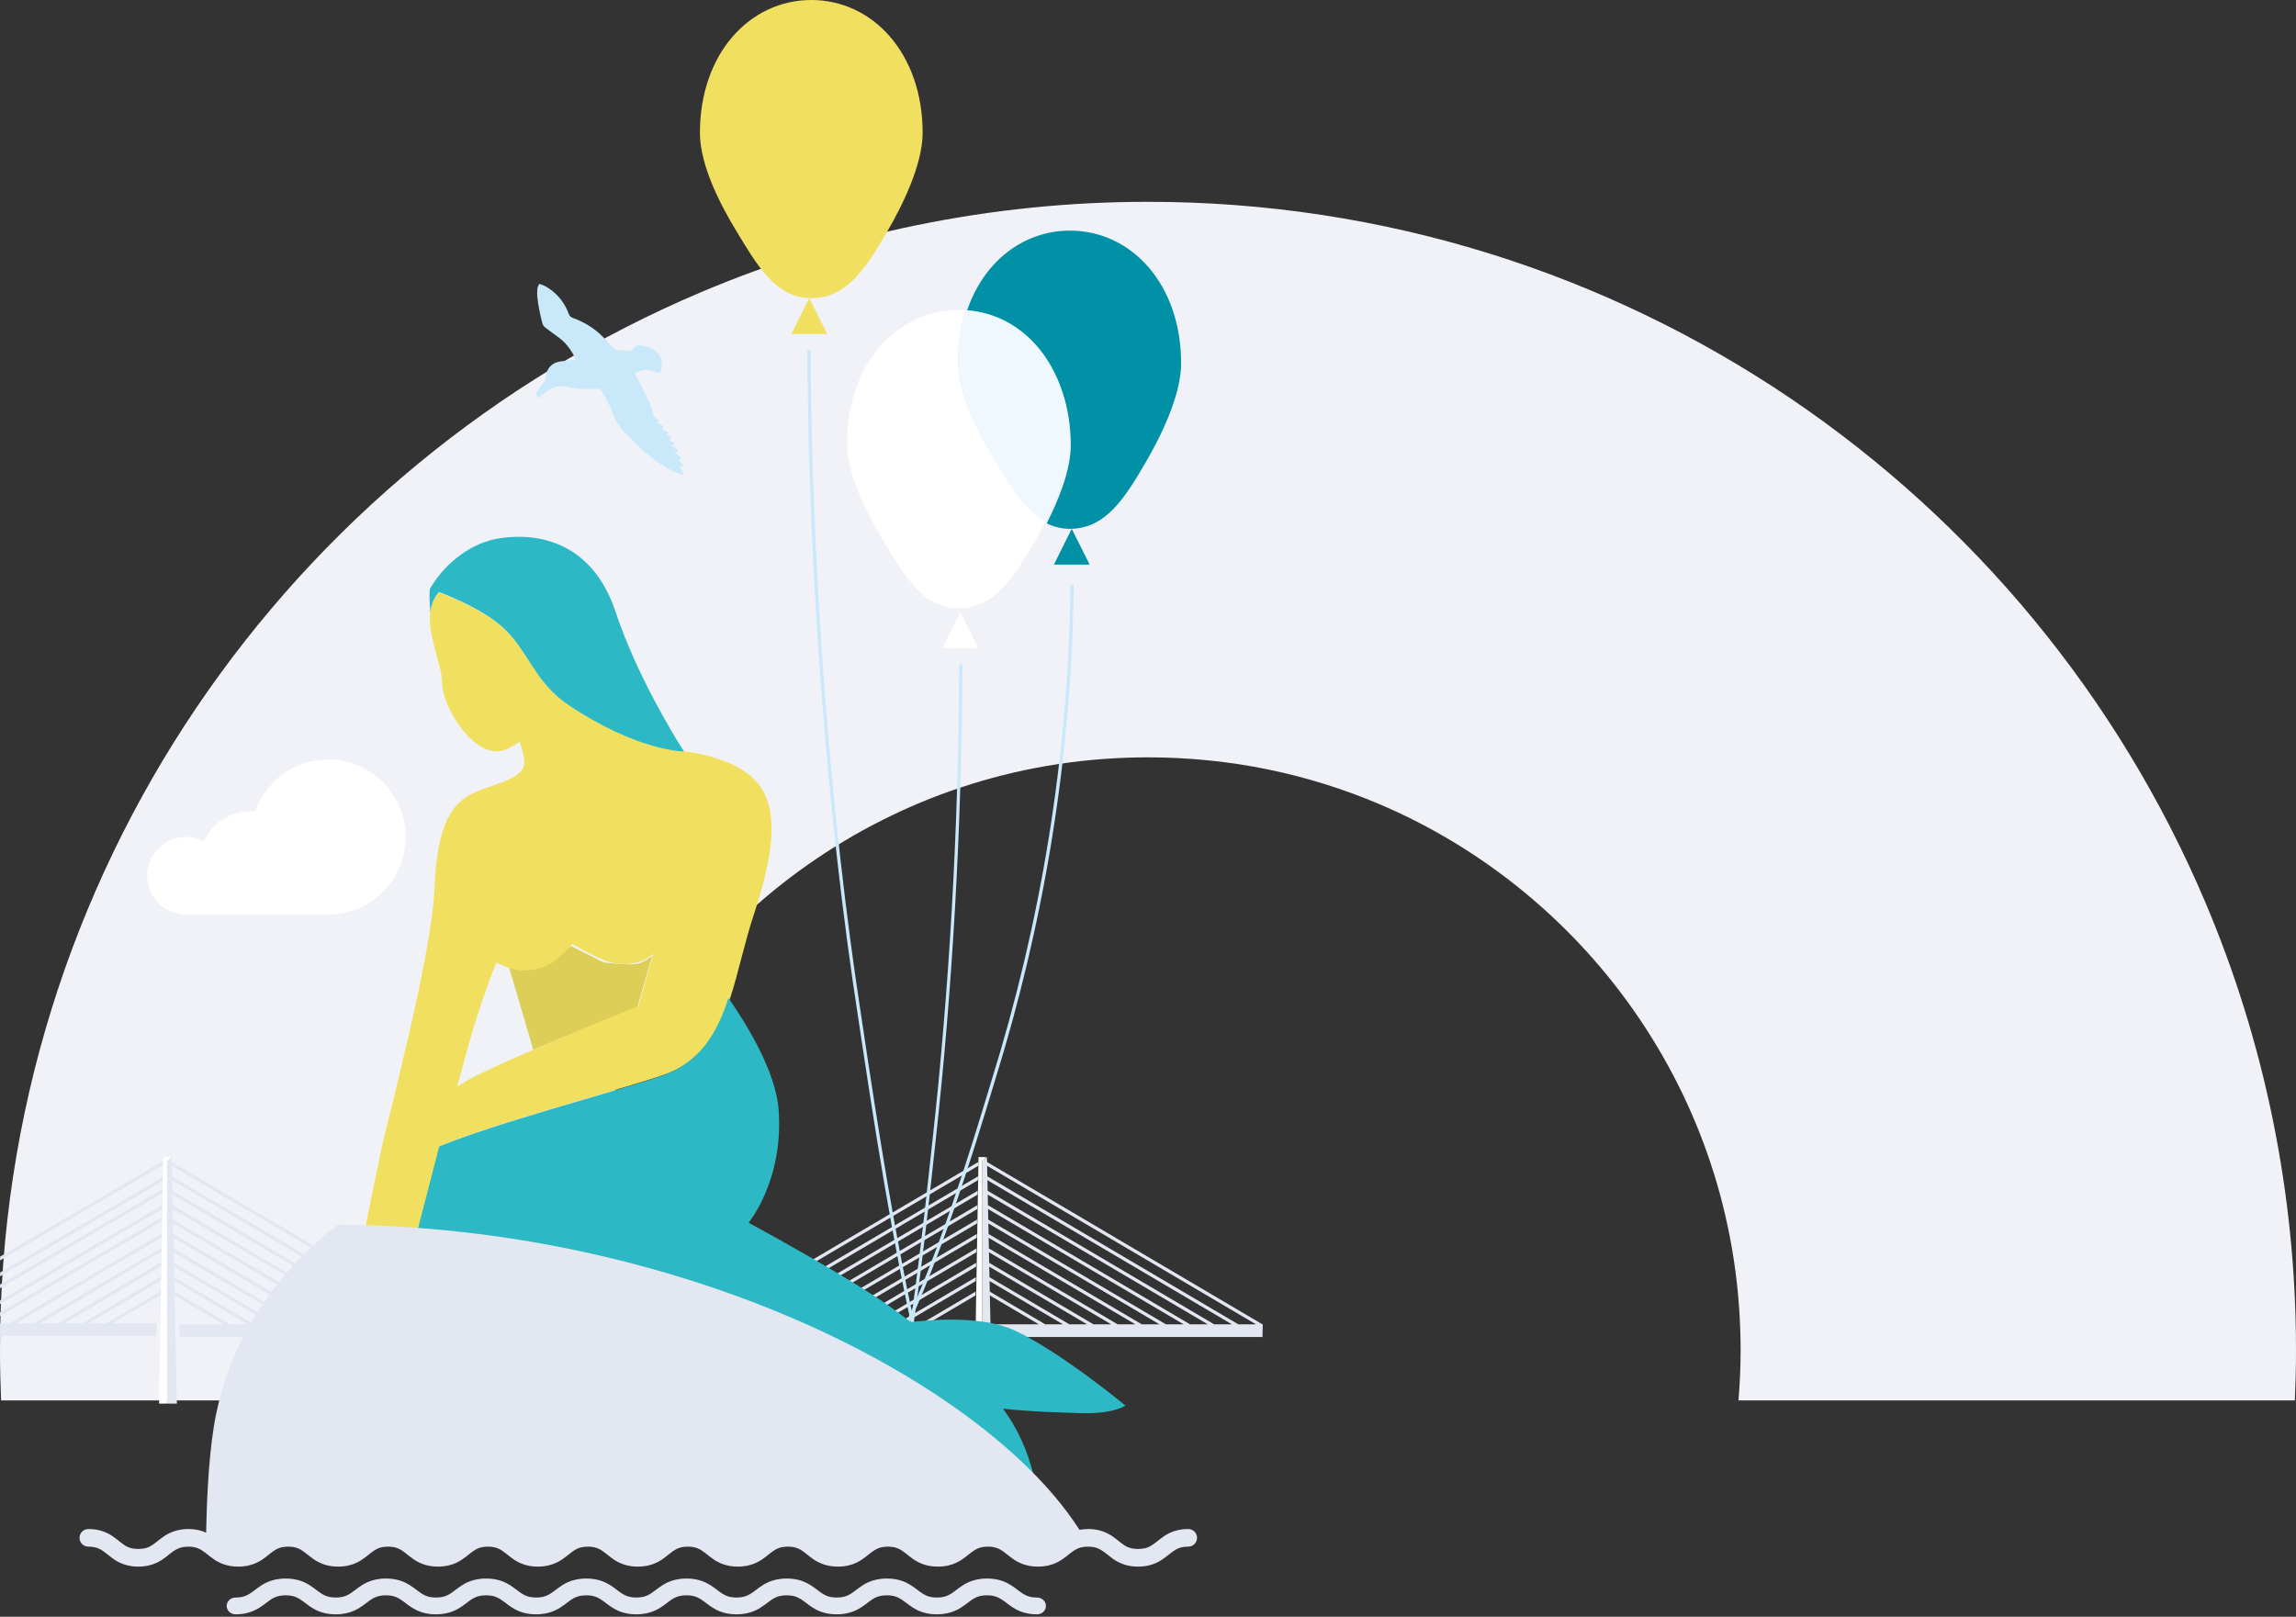 <?xml version="1.0" encoding="UTF-8"?>
<svg xmlns="http://www.w3.org/2000/svg" xmlns:xlink="http://www.w3.org/1999/xlink" width="700px" height="493px" viewBox="0 0 700 493" version="1.1">
  <rect x="0" y="0" width="700" height="493" fill="#333333" stroke="none"/>
  <title>Group 106 Copy 4</title>
  <desc>Created with Sketch.</desc>
  <g id="Keyscreens" stroke="none" stroke-width="1" fill="none" fill-rule="evenodd">
    <g id="Group-106-Copy-4">
      <g id="Group-3" transform="translate(0, 60.954)" fill="#F0F2F7">
        <path d="M169.97,366.083 C169.552,361.047 169.327,355.939 169.327,350.759 C169.339,325.568 174.384,302.004 183.492,280.425 C197.14,248.094 220.164,220.325 249.044,200.82 C263.478,191.06 279.338,183.361 296.241,178.101 C313.158,172.841 331.108,169.991 350.002,169.987 C375.179,170 398.732,175.044 420.302,184.157 C452.616,197.826 480.372,220.859 499.868,249.755 C509.619,264.195 517.307,280.062 522.567,296.974 C527.82,313.897 530.669,331.856 530.674,350.759 C530.67,355.937 530.445,361.045 530.026,366.083 L699.656,366.083 C699.877,360.996 699.999,355.888 699.999,350.759 C700.012,302.644 690.206,256.371 672.461,214.431 C645.828,151.47 601.562,98.171 545.747,60.435 C517.834,41.57 486.997,26.595 454.049,16.344 C421.114,6.089 386.06,0.58 350.002,0.587 C301.911,0.576 255.659,10.384 213.737,28.139 C150.82,54.781 97.55,99.06 59.826,154.905 C40.967,182.831 25.996,213.697 15.751,246.66 C5.499,279.612 -0.001,314.682 -0.001,350.759 C-0.001,355.888 0.115,360.997 0.336,366.083 L169.97,366.083 Z" id="Fill-1"></path>
      </g>
      <path d="M0,401.326 L49.684,372.175 L49.689,371.936 L49.711,371.015 L0.011,400.174 C0.004,400.557 0.004,400.942 0,401.326" id="Fill-4" fill="#E2E7F2"></path>
      <path d="M0,389.202 L49.685,360.053 L49.711,358.89 L0.056,388.022 C0.038,388.416 0.017,388.808 0,389.202" id="Fill-6" fill="#E2E7F2"></path>
      <path d="M0.056,383.169 C0.035,383.562 0.02,383.957 0,384.352 L49.689,355.204 L49.701,354.523 L49.711,354.04 L0.056,383.169 Z" id="Fill-8" fill="#E2E7F2"></path>
      <path d="M0,392.839 L49.686,363.689 L49.691,363.439 L49.711,362.527 L0.033,391.673 C0.02,392.062 0.012,392.451 0,392.839" id="Fill-10" fill="#E2E7F2"></path>
      <path d="M0,397.689 L49.684,368.537 L49.689,368.361 L49.711,367.377 L0.032,396.524 C0.023,396.913 0.009,397.299 0,397.689" id="Fill-12" fill="#E2E7F2"></path>
      <path d="M0.036,403.528 C0.023,404.813 0.001,406.1 0,407.389 L47.606,407.389 L47.707,403.528 L34.345,403.528 L49.314,394.674 L49.33,393.919 L49.339,393.502 L32.39,403.528 L26.986,403.528 L49.408,390.263 L49.423,389.551 L49.432,389.092 L25.033,403.528 L19.626,403.528 L49.502,385.859 L49.509,385.488 L49.525,384.687 L17.671,403.528 L12.264,403.528 L49.594,381.447 L49.601,381.034 L49.618,380.275 L10.309,403.528 L4.899,403.528 L49.688,377.035 L49.694,376.665 L49.711,375.865 L2.944,403.528 L0.036,403.528 Z" id="Fill-14" fill="#E2E7F2"></path>
      <path d="M134.372,403.843 L128.98,403.843 L128.734,403.697 L52.464,358.717 L52.397,355.503 L134.372,403.843 Z M121.628,403.843 L52.556,363.109 L52.491,359.884 L127.026,403.843 L121.628,403.843 Z M114.268,403.843 L114.019,403.697 L52.65,367.505 L52.584,364.276 L119.674,403.843 L114.268,403.843 Z M106.912,403.843 L52.743,371.901 L52.677,368.672 L112.315,403.843 L106.912,403.843 Z M99.553,403.843 L99.306,403.697 L52.836,376.293 L52.77,373.067 L104.96,403.843 L99.553,403.843 Z M92.197,403.843 L52.929,380.686 L52.862,377.458 L97.6,403.843 L92.197,403.843 Z M84.839,403.843 L84.589,403.697 L53.021,385.084 L52.956,381.853 L90.243,403.843 L84.839,403.843 Z M77.482,403.843 L53.115,389.472 L53.049,386.25 L82.886,403.843 L77.482,403.843 Z M70.129,403.843 L69.88,403.697 L53.208,393.864 L53.142,390.638 L75.531,403.843 L70.129,403.843 Z M50.924,362.146 L50.924,367.639 L50.924,370.828 L50.924,376.316 L50.924,379.503 L50.924,384.997 L50.924,388.178 L50.924,393.669 L50.924,428.001 L53.935,428.001 L53.235,395.031 L68.176,403.843 L54.694,403.843 L54.795,407.69 L295.698,407.69 L295.797,403.843 L282.445,403.843 L297.402,395.023 L297.421,394.27 L297.43,393.855 L280.491,403.843 L275.093,403.843 L297.496,390.629 L297.511,389.919 L297.523,389.462 L273.14,403.843 L267.737,403.843 L297.589,386.241 L297.597,385.871 L297.616,385.074 L265.785,403.843 L260.38,403.843 L297.682,381.846 L297.692,381.434 L297.708,380.678 L258.427,403.843 L253.022,403.843 L297.775,377.45 L297.783,377.082 L297.802,376.284 L251.068,403.843 L248.005,403.843 L245.664,403.843 L297.867,373.058 L297.874,372.818 L297.895,371.892 L243.711,403.843 L238.309,403.843 L297.961,368.665 L297.965,368.488 L297.987,367.498 L236.358,403.843 L230.95,403.843 L298.054,364.269 L298.06,364.018 L298.081,363.102 L228.997,403.843 L223.595,403.843 L298.147,359.875 L298.173,358.709 L221.642,403.843 L216.252,403.843 L298.24,355.496 L298.257,354.814 L298.267,354.33 L214.298,403.843 L136.325,403.843 L52.371,354.337 L52.342,352.828 L51.239,353.669 L50.924,353.909 L50.924,358.96 L50.924,362.146 Z" id="Fill-16" fill="#E2E7F2"></path>
      <path d="M377.55,403.843 L377.3,403.697 L301.023,358.717 L300.953,355.503 L382.942,403.843 L377.55,403.843 Z M370.196,403.843 L301.116,363.109 L301.044,359.884 L375.595,403.843 L370.196,403.843 Z M362.834,403.843 L362.588,403.697 L301.209,367.505 L301.138,364.276 L368.242,403.843 L362.834,403.843 Z M355.478,403.843 L301.301,371.901 L301.232,368.672 L360.883,403.843 L355.478,403.843 Z M348.119,403.843 L347.87,403.697 L301.395,376.293 L301.326,373.067 L353.525,403.843 L348.119,403.843 Z M340.759,403.843 L301.488,380.686 L301.418,377.458 L346.165,403.843 L340.759,403.843 Z M333.398,403.843 L333.151,403.697 L301.581,385.084 L301.512,381.853 L338.806,403.843 L333.398,403.843 Z M326.044,403.843 L301.674,389.472 L301.604,386.25 L331.446,403.843 L326.044,403.843 Z M318.689,403.843 L318.439,403.697 L301.768,393.864 L301.698,390.638 L324.09,403.843 L318.689,403.843 Z M384.896,403.843 L300.93,354.337 L300.898,352.828 L299.794,353.669 L299.479,353.909 L299.479,358.96 L299.479,362.146 L299.479,367.639 L299.479,370.828 L299.479,376.316 L299.479,379.503 L299.479,384.997 L299.479,388.178 L299.479,393.669 L299.479,428.001 L302.489,428.001 L301.791,395.031 L316.736,403.843 L303.254,403.843 L303.353,407.69 L384.896,407.69 L384.997,403.843 L384.896,403.843 Z" id="Fill-18" fill="#E2E7F2"></path>
      <path d="M49.118,371.116 L49.092,372.125 L49.118,371.116 Z" id="Fill-20" fill="#EEF8FE"></path>
      <path d="M50.31,355.018 L50.325,354.275 L50.31,355.018 Z" id="Fill-22" fill="#EEF8FE"></path>
      <path d="M50.329,362.634 L50.306,363.633 L50.329,362.634 Z" id="Fill-24" fill="#EEF8FE"></path>
      <path d="M50.329,367.444 L50.306,368.523 L50.329,367.444 Z" id="Fill-26" fill="#EEF8FE"></path>
      <path d="M49.115,379.695 L49.095,380.521 L49.115,379.695 Z" id="Fill-28" fill="#EEF8FE"></path>
      <path d="M49.115,384.523 L49.095,385.393 L49.115,384.523 Z" id="Fill-30" fill="#EEF8FE"></path>
      <path d="M49.115,376.036 L49.095,376.905 L49.115,376.036 Z" id="Fill-32" fill="#EEF8FE"></path>
      <path d="M49.11,393.22 L49.099,393.671 L49.11,393.22 Z" id="Fill-34" fill="#EEF8FE"></path>
      <path d="M49.111,389.559 L49.099,390.057 L49.111,389.559 Z" id="Fill-36" fill="#EEF8FE"></path>
      <polygon id="Fill-38" fill="#FFFFFF" points="52.136 352.845 49.711 352.845 50.923 354.023"></polygon>
      <path d="M50.316,352.221 L50.319,352.221 L50.316,352.221 Z" id="Fill-40" fill="#EEF8FE"></path>
      <path d="M50.924,354.023 L49.711,352.845 L50.924,354.023 Z" id="Fill-42" fill="#EEF8FE"></path>
      <path d="M298.864,355.018 L298.881,354.275 L298.864,355.018 Z" id="Fill-44" fill="#EEF8FE"></path>
      <path d="M297.669,379.695 L297.652,380.521 L297.669,379.695 Z" id="Fill-46" fill="#EEF8FE"></path>
      <path d="M297.672,362.634 L297.649,363.633 L297.672,362.634 Z" id="Fill-48" fill="#EEF8FE"></path>
      <path d="M297.671,384.523 L297.65,385.393 L297.671,384.523 Z" id="Fill-50" fill="#EEF8FE"></path>
      <path d="M297.671,376.036 L297.65,376.905 L297.671,376.036 Z" id="Fill-52" fill="#EEF8FE"></path>
      <path d="M297.673,367.444 L297.648,368.523 L297.673,367.444 Z" id="Fill-54" fill="#EEF8FE"></path>
      <path d="M297.672,371.116 L297.649,372.125 L297.672,371.116 Z" id="Fill-56" fill="#EEF8FE"></path>
      <path d="M297.665,393.22 L297.656,393.671 L297.665,393.22 Z" id="Fill-58" fill="#EEF8FE"></path>
      <path d="M297.666,389.559 L297.654,390.057 L297.666,389.559 Z" id="Fill-60" fill="#EEF8FE"></path>
      <polygon id="Fill-62" fill="#FFFFFF" points="300.692 352.845 298.267 352.845 299.479 354.023"></polygon>
      <path d="M299.479,354.023 L298.267,352.845 L299.479,354.023 Z" id="Fill-64" fill="#EEF8FE"></path>
      <polygon id="Fill-66" fill="#FFFFFF" points="298.294 355.495 298.163 363.101 298.148 364.017 298.088 367.497 298.072 368.487 298.014 371.892 297.998 372.817 297.938 376.284 297.925 377.081 297.864 380.677 297.851 381.433 297.789 385.073 297.775 385.871 297.714 389.461 297.706 389.918 297.639 393.856 297.632 394.27 297.054 428.001 299.479 428.001 299.479 393.669 299.479 388.177 299.479 384.996 299.479 379.502 299.479 376.315 299.479 370.827 299.479 367.638 299.479 362.146 299.479 358.959 299.479 353.908 298.339 352.828 298.306 354.813"></polygon>
      <polygon id="Fill-68" fill="#FFFFFF" points="49.738 355.495 49.607 363.101 49.593 364.017 49.533 367.497 49.516 368.487 49.458 371.892 49.441 372.817 49.383 376.284 49.369 377.081 49.308 380.677 49.294 381.433 49.234 385.073 49.219 385.871 49.158 389.461 49.15 389.918 49.083 393.856 49.076 394.27 48.499 428.001 50.924 428.001 50.924 393.669 50.924 388.177 50.924 384.996 50.924 379.502 50.924 376.315 50.924 370.827 50.924 367.638 50.924 362.146 50.924 358.959 50.924 353.908 50.922 353.908 49.784 352.828 49.749 354.813"></polygon>
      <path d="M100.032,231.581 C89.704,231.581 81.005,238.255 77.788,247.481 C77.32,247.435 76.877,247.348 76.386,247.348 C70.014,247.348 64.556,251.146 62.065,256.592 C60.455,255.738 58.638,255.227 56.677,255.227 C50.153,255.227 44.861,260.517 44.861,267.045 C44.861,273.574 50.153,278.867 56.677,278.867 L100.032,278.867 C113.094,278.867 123.672,268.276 123.672,255.227 C123.672,242.162 113.094,231.581 100.032,231.581" id="Fill-70" fill="#FFFFFF"></path>
      <path d="M292.456,202.975 C292.249,253.401 289.328,302.052 284.316,347.572 C281.709,372.11 278.885,396.625 275.237,418.937 C275.192,419.206 275.368,419.461 275.629,419.507 C275.889,419.551 276.139,419.37 276.184,419.1 C279.838,396.754 282.662,372.223 285.271,347.682 C290.285,302.128 293.207,253.441 293.417,202.979 C293.417,202.705 293.201,202.482 292.937,202.482 C292.671,202.482 292.456,202.702 292.456,202.975" id="Fill-72" fill="#C9E9FB"></path>
      <path d="M326.364,178.721 C325.758,231.227 317.136,281.871 302.365,329.266 L302.363,329.269 C294.658,354.845 286.038,382.269 275.276,405.477 C275.16,405.726 275.27,406.017 275.524,406.131 C275.773,406.244 276.071,406.136 276.185,405.888 C286.984,382.594 295.615,355.136 303.324,329.551 L303.322,329.555 C318.119,282.075 326.758,231.339 327.366,178.732 C327.367,178.46 327.145,178.236 326.869,178.233 C326.592,178.233 326.366,178.448 326.364,178.721" id="Fill-74" fill="#C9E9FB"></path>
      <path d="M246.131,107.195 C246.539,175.559 252.098,248.533 261.628,310.238 L261.628,310.234 C266.584,343.49 272.133,379.17 279.098,409.427 C279.158,409.696 279.426,409.863 279.695,409.801 C279.962,409.741 280.128,409.474 280.067,409.208 C273.115,379.002 267.566,343.339 262.611,310.089 L262.611,310.086 C253.088,248.441 247.536,175.502 247.125,107.189 C247.123,106.916 246.898,106.697 246.622,106.697 C246.348,106.697 246.127,106.922 246.131,107.195" id="Fill-76" fill="#C9E9FB"></path>
      <polygon id="Fill-78" fill="#0091A7" points="321.304 172.17 332.216 172.17 326.742 161.258"></polygon>
      <path d="M213.394,40.515 C213.394,50.709 220.002,63.067 224.536,70.513 C230.748,80.752 236.5,90.935 247.36,90.935 C258.43,90.941 264.351,81.107 270.547,70.513 C274.834,63.176 281.292,50.413 281.292,40.515 C281.292,16.317 266.091,0 247.36,0 C228.6,0 213.394,16.317 213.394,40.515" id="Fill-80" fill="#F1E05F"></path>
      <polygon id="Fill-82" fill="#F1E05F" points="241.281 101.847 252.193 101.847 246.726 90.935"></polygon>
      <path d="M326.216,70.323 C311.836,70.323 299.561,79.946 294.629,95.359 C312.384,96.51 326.457,112.491 326.457,135.787 C326.457,143.29 322.775,152.412 319.127,159.587 C321.242,160.649 323.577,161.258 326.216,161.258 C337.283,161.258 343.19,151.431 349.382,140.832 C353.66,133.485 360.102,120.736 360.102,110.833 C360.102,86.635 344.933,70.323 326.216,70.323" id="Fill-84" fill="#0091A7"></path>
      <path d="M303.147,140.12 C298.609,132.669 291.989,120.31 291.989,110.119 C291.989,104.498 292.819,99.31 294.312,94.646 C293.632,94.601 292.945,94.572 292.251,94.572 C273.468,94.572 258.255,110.884 258.255,135.075 C258.255,145.28 264.875,157.642 269.402,165.083 C275.616,175.32 281.382,185.507 292.251,185.507 C303.344,185.51 309.272,175.676 315.481,165.083 C316.525,163.298 317.702,161.186 318.879,158.874 C312.291,155.573 307.842,147.859 303.147,140.12" id="Fill-86" fill="#FFFFFF"></path>
      <path d="M294.51,94.572 C293.028,99.239 292.204,104.43 292.204,110.053 C292.204,120.25 298.771,132.615 303.269,140.07 C307.924,147.813 312.335,155.531 318.866,158.833 C322.493,151.655 326.153,142.529 326.153,135.022 C326.153,111.712 312.165,95.723 294.51,94.572" id="Fill-88" fill="#EEF8FE"></path>
      <polygon id="Fill-90" fill="#FFFFFF" points="287.354 197.632 298.267 197.632 292.796 186.72"></polygon>
      <path d="M194.284,307.176 L198.844,291.487 C197.494,292.507 196.243,293.29 195.234,293.661 C192.612,294.627 184.015,293.465 184.015,293.465 L174.265,288.567 C174.265,288.567 166.03,292.22 164.38,292.629 C163.358,292.881 158.972,294.926 155.196,294.968 L162.581,320.091 C177.604,313.738 194.284,307.176 194.284,307.176" id="Fill-92" fill="#DDCE58"></path>
      <path d="M194.616,306.83 C194.616,306.83 177.929,313.503 162.907,319.977 C156.079,322.908 149.584,325.806 145.177,328.016 C143.245,328.982 141.324,330.092 139.425,331.258 C141.625,322.997 143.5,316.19 144.477,313.004 C148.219,300.956 151.316,293.528 151.316,293.528 C151.316,293.528 155.846,295.926 159.399,295.926 C164.451,295.926 167.781,294.038 168.614,293.405 C170.769,291.762 174.587,287.876 174.587,287.876 C174.587,287.876 180.261,291.296 184.346,292.861 C188.688,294.538 192.94,294.05 195.571,293.061 C196.57,292.684 197.825,291.884 199.179,290.852 L194.616,306.83 Z M229.923,237.609 C223.994,231.679 213.147,229.736 209.782,229.259 C209.138,229.17 208.739,229.126 208.739,229.126 C208.739,229.126 194.616,229.126 173.422,215.002 C172.801,214.58 172.211,214.158 171.634,213.725 C162.608,206.818 160.687,197.957 153.215,191.306 C147.419,186.165 138.326,182.356 133.796,180.657 C132.198,182.423 131.409,184.522 131.166,186.798 C130.821,189.874 131.42,193.26 132.253,196.536 C132.686,198.324 133.186,200.067 133.63,201.71 C134.263,204.064 134.751,206.218 134.751,207.94 C134.751,215.002 143.123,229.126 151.483,229.126 C153.426,229.126 155.835,227.949 158.378,226.183 C159.111,228.148 159.711,230.214 159.854,232.013 C160.266,237.409 151.549,238.664 144.899,241.573 C138.26,244.482 133.275,250.289 132.442,271.054 C131.62,291.829 117.409,344.472 116.232,350.601 C115.222,355.82 111.791,371.698 111.547,373.719 C117.109,373.908 122.638,374.219 128.123,374.652 C129.977,367.468 132.331,358.329 134.707,349.224 C152.138,342.051 186.245,333.168 201.668,328.016 C213.979,323.919 219.12,315.025 222.674,304.143 C225.226,296.315 226.969,287.454 229.923,278.571 C236.984,257.374 236.984,244.671 229.923,237.609 L229.923,237.609 Z" id="Fill-94" fill="#F1E05F"></path>
      <path d="M309.519,405.775 C300.392,401.475 286.378,402.153 277.705,403.145 C276.4,402.183 275.158,401.263 274,400.376 C261.516,390.784 228.22,372.854 228.22,372.854 C228.22,372.854 239.033,359.923 237.374,338.24 C236.482,326.555 227.422,311.99 222.088,304.329 C218.532,315.252 213.374,324.178 201.03,328.299 C185.573,333.465 151.376,342.386 133.906,349.592 C131.522,358.734 129.168,367.908 127.309,375.123 C162.044,377.881 194.839,385.426 223.907,396.035 C240.423,402.072 255.735,409.086 269.547,416.798 C274.141,419.36 278.549,421.998 282.797,424.702 C294.389,432.088 304.685,439.969 313.397,448.144 C313.99,448.702 314.54,449.269 315.117,449.825 C313.22,442.281 310.387,435.853 305.803,429.555 C315.037,430.549 323.701,430.721 329.098,430.912 C339.532,431.288 343.128,428.604 343.128,428.604 C343.128,428.604 323.553,412.387 309.519,405.775" id="Fill-96" fill="#2DB8C5"></path>
      <path d="M316.183,487.146 C314.629,487.138 313.67,486.873 312.816,486.493 C312.175,486.201 311.582,485.814 310.921,485.323 C309.929,484.603 308.788,483.619 307.169,482.776 C305.554,481.93 303.463,481.338 300.916,481.349 C298.65,481.341 296.748,481.8 295.214,482.506 C294.068,483.03 293.14,483.663 292.348,484.245 C291.161,485.125 290.268,485.862 289.329,486.341 C288.386,486.812 287.396,487.134 285.647,487.146 C284.094,487.138 283.132,486.873 282.276,486.493 C281.637,486.201 281.043,485.814 280.381,485.323 C279.386,484.603 278.248,483.619 276.632,482.776 C275.015,481.93 272.922,481.338 270.374,481.349 C268.111,481.341 266.209,481.8 264.673,482.506 C263.525,483.03 262.597,483.663 261.808,484.245 C260.617,485.125 259.723,485.862 258.79,486.341 C257.845,486.812 256.849,487.134 255.105,487.146 C253.551,487.138 252.589,486.873 251.737,486.493 C251.097,486.201 250.502,485.814 249.843,485.323 C248.842,484.603 247.712,483.619 246.09,482.776 C244.468,481.93 242.379,481.338 239.834,481.349 C237.571,481.341 235.666,481.8 234.133,482.506 C232.98,483.03 232.054,483.663 231.263,484.245 C230.08,485.125 229.181,485.862 228.245,486.337 C227.304,486.812 226.309,487.134 224.561,487.146 C223.006,487.138 222.048,486.873 221.192,486.493 C220.552,486.201 219.958,485.814 219.293,485.323 C218.301,484.603 217.163,483.619 215.538,482.776 C213.924,481.93 211.83,481.338 209.285,481.349 C207.024,481.341 205.115,481.8 203.586,482.506 C202.437,483.03 201.509,483.663 200.722,484.245 C199.531,485.125 198.637,485.862 197.699,486.337 C196.755,486.812 195.762,487.134 194.013,487.146 C192.46,487.138 191.502,486.873 190.643,486.493 C190.006,486.201 189.41,485.814 188.746,485.323 C187.753,484.603 186.62,483.619 184.996,482.776 C183.383,481.93 181.286,481.338 178.74,481.349 C176.477,481.341 174.572,481.8 173.042,482.506 C171.889,483.03 170.964,483.663 170.173,484.245 C168.985,485.125 168.09,485.862 167.152,486.337 C166.21,486.812 165.216,487.134 163.464,487.146 C161.91,487.138 160.953,486.873 160.102,486.493 C159.458,486.201 158.863,485.814 158.202,485.323 C157.206,484.603 156.069,483.619 154.453,482.776 C152.836,481.93 150.744,481.338 148.196,481.349 C145.93,481.341 144.028,481.8 142.497,482.506 C141.348,483.03 140.419,483.663 139.628,484.245 C138.444,485.125 137.547,485.862 136.61,486.337 C135.669,486.812 134.673,487.134 132.925,487.146 C131.368,487.138 130.412,486.873 129.555,486.493 C128.909,486.199 128.32,485.814 127.657,485.323 C126.662,484.603 125.525,483.619 123.902,482.776 C122.287,481.93 120.194,481.338 117.646,481.349 C115.386,481.341 113.478,481.8 111.947,482.506 C110.798,483.03 109.87,483.663 109.076,484.245 C107.893,485.125 106.997,485.862 106.057,486.337 C105.117,486.812 104.122,487.134 102.374,487.146 C100.815,487.138 99.859,486.873 99.001,486.493 C98.358,486.199 97.769,485.814 97.099,485.323 C96.109,484.601 94.972,483.619 93.349,482.774 C91.729,481.93 89.637,481.338 87.088,481.349 C84.826,481.341 82.917,481.8 81.384,482.505 C80.234,483.03 79.304,483.663 78.517,484.241 C77.329,485.125 76.433,485.86 75.493,486.337 C74.551,486.812 73.555,487.134 71.805,487.146 C70.318,487.146 69.111,488.291 69.111,489.707 C69.111,491.116 70.318,492.261 71.805,492.261 C74.071,492.27 75.977,491.813 77.511,491.104 C78.659,490.579 79.589,489.949 80.378,489.369 C81.562,488.486 82.46,487.748 83.401,487.272 C84.343,486.797 85.338,486.474 87.088,486.463 C88.646,486.469 89.605,486.734 90.462,487.117 C91.105,487.407 91.698,487.797 92.363,488.285 C93.356,489.008 94.491,489.993 96.116,490.835 C97.732,491.681 99.827,492.274 102.374,492.261 C104.64,492.27 106.543,491.813 108.074,491.102 C109.224,490.579 110.151,489.949 110.942,489.369 C112.127,488.486 113.024,487.746 113.962,487.27 C114.903,486.797 115.899,486.474 117.646,486.463 C119.205,486.469 120.159,486.734 121.017,487.117 C121.657,487.407 122.25,487.797 122.914,488.285 C123.906,489.005 125.044,489.993 126.666,490.833 C128.284,491.681 130.377,492.274 132.925,492.261 C135.188,492.27 137.093,491.813 138.624,491.102 C139.774,490.579 140.703,489.949 141.493,489.369 C142.678,488.486 143.57,487.746 144.511,487.27 C145.454,486.797 146.447,486.474 148.196,486.463 C149.749,486.469 150.705,486.734 151.564,487.117 C152.201,487.407 152.793,487.793 153.459,488.285 C154.453,489.005 155.591,489.993 157.21,490.833 C158.825,491.677 160.918,492.274 163.464,492.261 C165.727,492.27 167.634,491.813 169.166,491.102 C170.316,490.579 171.244,489.949 172.035,489.369 C173.224,488.486 174.118,487.746 175.053,487.27 C176,486.797 176.994,486.474 178.74,486.463 C180.293,486.469 181.254,486.734 182.108,487.117 C182.747,487.407 183.342,487.797 184.005,488.285 C184.997,489.005 186.136,489.993 187.756,490.833 C189.371,491.677 191.465,492.274 194.013,492.261 C196.279,492.27 198.184,491.813 199.717,491.102 C200.865,490.579 201.791,489.949 202.583,489.369 C203.771,488.486 204.665,487.746 205.601,487.27 C206.544,486.797 207.537,486.474 209.285,486.463 C210.84,486.469 211.801,486.734 212.653,487.117 C213.298,487.407 213.89,487.797 214.553,488.285 C215.546,489.005 216.683,489.993 218.303,490.833 C219.921,491.677 222.016,492.274 224.561,492.261 C226.823,492.27 228.731,491.813 230.263,491.102 C231.411,490.579 232.338,489.949 233.131,489.369 C234.316,488.486 235.21,487.746 236.148,487.27 C237.093,486.797 238.083,486.474 239.834,486.463 C241.388,486.469 242.344,486.734 243.203,487.117 C243.842,487.407 244.432,487.793 245.096,488.285 C246.09,489.005 247.227,489.993 248.848,490.833 C250.465,491.677 252.558,492.274 255.105,492.261 C257.364,492.27 259.272,491.813 260.802,491.102 C261.952,490.579 262.877,489.949 263.667,489.369 C264.859,488.486 265.751,487.746 266.687,487.27 C267.629,486.797 268.626,486.474 270.374,486.463 C271.926,486.469 272.885,486.734 273.74,487.117 C274.378,487.407 274.976,487.793 275.637,488.285 C276.632,489.005 277.766,489.993 279.389,490.833 C281.006,491.677 283.095,492.274 285.647,492.261 C287.911,492.27 289.816,491.813 291.344,491.102 C292.496,490.579 293.424,489.949 294.211,489.369 C295.399,488.486 296.294,487.746 297.232,487.27 C298.172,486.797 299.166,486.474 300.916,486.463 C302.472,486.469 303.426,486.734 304.282,487.117 C304.922,487.407 305.515,487.793 306.181,488.285 C307.169,489.005 308.309,489.993 309.929,490.833 C311.544,491.677 313.637,492.274 316.183,492.261 C317.671,492.261 318.879,491.116 318.879,489.707 C318.879,488.291 317.671,487.146 316.183,487.146" id="Fill-98" fill="#E2E7F2"></path>
      <path d="M362.273,466.258 C360.003,466.248 358.108,466.723 356.574,467.467 C354.283,468.592 352.884,470.045 351.613,470.901 C350.337,471.771 349.321,472.294 346.98,472.33 C345.431,472.33 344.459,472.049 343.601,471.659 C342.339,471.059 341.212,469.952 339.425,468.665 C338.976,468.35 338.506,468.038 337.955,467.745 C336.342,466.879 334.26,466.224 331.707,466.258 C330.777,466.253 329.919,466.35 329.113,466.497 C324.649,459.546 318.627,452.39 311.055,445.303 C297.691,432.781 279.794,420.513 258.563,409.829 C216.666,388.756 161.845,373.838 103.102,373.44 C102.273,374.044 101.241,374.812 99.955,375.869 C96.751,378.485 92.335,382.464 87.719,387.763 C78.464,398.39 68.496,414.175 65.173,435.144 C63.461,445.933 63.007,459.169 62.846,467.355 C61.362,466.689 59.55,466.229 57.408,466.258 C56.177,466.248 55.072,466.407 54.053,466.659 C53.213,466.874 52.422,467.131 51.727,467.473 C49.426,468.592 48.039,470.045 46.778,470.908 C45.502,471.771 44.49,472.294 42.177,472.33 C40.632,472.33 39.656,472.049 38.805,471.659 C37.537,471.059 36.416,469.952 34.656,468.674 C32.903,467.391 30.327,466.21 26.936,466.258 C25.449,466.258 24.249,467.456 24.249,468.942 C24.249,470.419 25.449,471.622 26.936,471.622 C28.483,471.631 29.439,471.906 30.299,472.31 C31.572,472.892 32.683,474.017 34.463,475.296 C36.218,476.57 38.782,477.75 42.177,477.712 C44.433,477.718 46.325,477.237 47.86,476.498 C50.165,475.376 51.531,473.919 52.793,473.058 C53.306,472.709 53.802,472.436 54.339,472.203 C55.121,471.855 56.035,471.646 57.408,471.622 C58.958,471.631 59.917,471.906 60.768,472.31 C62.034,472.898 63.145,474.017 64.942,475.296 C66.695,476.57 69.247,477.75 72.644,477.712 C74.906,477.718 76.801,477.237 78.324,476.498 C80.627,475.376 82.004,473.917 83.259,473.058 C84.547,472.194 85.553,471.661 87.867,471.622 C89.419,471.631 90.375,471.906 91.224,472.31 C92.488,472.892 93.624,474.017 95.401,475.296 C97.147,476.568 99.71,477.75 103.102,477.712 C105.358,477.718 107.25,477.237 108.785,476.498 C111.079,475.362 112.466,473.917 113.709,473.058 C114.994,472.194 115.997,471.661 118.308,471.622 C119.869,471.631 120.824,471.906 121.672,472.31 C122.94,472.892 124.051,474.017 125.828,475.296 C127.584,476.568 130.147,477.75 133.547,477.712 C135.795,477.718 137.698,477.237 139.223,476.498 C141.523,475.376 142.904,473.919 144.17,473.058 C145.433,472.194 146.455,471.661 148.779,471.622 C150.319,471.631 151.279,471.906 152.122,472.31 C153.401,472.892 154.517,474.017 156.298,475.296 C158.051,476.568 160.598,477.75 164.002,477.712 C166.247,477.718 168.149,477.237 169.69,476.498 C171.986,475.376 173.376,473.919 174.62,473.058 C175.902,472.194 176.92,471.661 179.239,471.622 C180.795,471.631 181.746,471.906 182.599,472.31 C183.874,472.898 184.991,474.017 186.756,475.296 C188.519,476.57 191.079,477.75 194.47,477.712 C196.74,477.718 198.633,477.237 200.166,476.498 C202.46,475.376 203.833,473.919 205.097,473.058 C206.381,472.194 207.406,471.661 209.72,471.622 C211.276,471.631 212.233,471.906 213.077,472.31 C214.353,472.898 215.466,474.017 217.255,475.296 C219.01,476.57 221.563,477.75 224.95,477.712 C227.216,477.718 229.116,477.237 230.64,476.498 C232.943,475.376 234.328,473.919 235.587,473.058 C236.873,472.194 237.872,471.661 240.202,471.622 C241.752,471.631 242.704,471.906 243.574,472.31 C244.84,472.898 245.963,474.017 247.738,475.296 C249.493,476.57 252.057,477.75 255.462,477.712 C257.719,477.718 259.622,477.237 261.141,476.498 C263.449,475.376 264.83,473.919 266.088,473.058 C267.365,472.194 268.392,471.661 270.709,471.622 C272.265,471.631 273.218,471.906 274.06,472.31 C275.339,472.898 276.455,474.017 278.235,475.296 C279.994,476.57 282.545,477.75 285.951,477.712 C288.206,477.718 290.115,477.237 291.626,476.498 C293.941,475.376 295.317,473.919 296.575,473.058 C297.865,472.194 298.869,471.661 301.204,471.622 C302.742,471.631 303.704,471.906 304.557,472.31 C305.84,472.898 306.956,474.017 308.74,475.296 C310.491,476.57 313.055,477.75 316.445,477.712 C318.719,477.718 320.615,477.237 322.136,476.498 C324.44,475.376 325.825,473.919 327.082,473.058 C328.363,472.194 329.39,471.661 331.707,471.622 C333.261,471.631 334.226,471.91 335.079,472.31 C336.328,472.892 337.447,473.971 339.159,475.224 C339.197,475.248 339.226,475.277 339.255,475.296 C341.027,476.57 343.58,477.75 346.98,477.712 C349.253,477.718 351.148,477.237 352.685,476.508 C354.994,475.376 356.378,473.919 357.636,473.061 C358.928,472.194 359.943,471.661 362.273,471.622 C363.764,471.622 364.952,470.419 364.952,468.942 C364.952,467.456 363.764,466.258 362.273,466.258" id="Fill-100" fill="#E2E7F2"></path>
      <path d="M175.424,109.638 C175.382,109.646 175.261,109.694 175.129,109.71 C173.962,109.85 172.798,110.004 171.631,110.114 C170.413,110.229 169.247,110.476 168.264,111.264 C166.87,112.382 166.407,113.932 166.362,115.647 C166.354,116.017 166.254,116.272 165.967,116.514 C164.956,117.365 164.435,118.6 163.675,119.644 C163.649,119.675 163.638,119.717 163.622,119.757 C163.335,120.471 163.615,121.023 164.355,121.227 C164.573,121.29 164.699,121.265 164.775,121.017 C164.893,120.618 165.062,120.251 165.578,120.251 C165.669,120.251 165.767,120.153 165.848,120.085 C166.38,119.665 166.877,119.192 167.446,118.828 C167.987,118.485 168.572,118.149 169.184,118.003 C170.685,117.653 172.177,117.758 173.707,118.099 C176.465,118.715 179.295,118.739 182.105,118.563 C182.594,118.536 182.94,118.6 183.204,119.031 C183.553,119.598 183.949,120.135 184.284,120.713 C185.566,122.901 186.522,125.247 187.464,127.596 C187.612,127.957 187.787,128.32 188.01,128.64 C188.644,129.57 189.303,130.481 189.953,131.393 C189.999,131.46 190.048,131.529 190.11,131.587 C192.1,133.516 194.04,135.493 196.09,137.358 C198.811,139.839 201.797,141.96 205.094,143.603 C205.998,144.053 206.961,144.382 207.911,144.724 C208.287,144.857 208.475,144.638 208.316,144.267 C208.129,143.836 207.871,143.427 207.635,143.017 C207.49,142.775 207.335,142.546 207.141,142.249 C207.482,142.249 207.736,142.273 207.986,142.246 C208.351,142.205 208.452,141.986 208.253,141.676 C208.112,141.46 207.925,141.278 207.742,141.099 C207.483,140.845 207.212,140.603 206.896,140.317 C207.03,140.288 207.074,140.277 207.122,140.267 C207.698,140.142 207.801,139.867 207.394,139.433 C207.115,139.138 206.782,138.889 206.461,138.645 C206.196,138.448 205.907,138.28 205.56,138.057 C205.831,137.977 206.025,137.931 206.207,137.864 C206.746,137.669 206.835,137.279 206.388,136.926 C206.07,136.677 205.708,136.484 205.357,136.289 C205.087,136.14 204.792,136.033 204.422,135.866 C204.583,135.844 204.642,135.845 204.689,135.829 C205,135.733 205.468,135.847 205.547,135.437 C205.625,135.031 205.186,134.876 204.906,134.681 C204.591,134.459 204.255,134.267 203.864,134.023 C204.133,133.942 204.317,133.907 204.483,133.835 C204.828,133.689 204.864,133.461 204.575,133.222 C204.443,133.109 204.282,133.025 204.129,132.95 C203.83,132.804 203.528,132.668 203.132,132.491 C203.31,132.442 203.388,132.438 203.447,132.402 C203.57,132.335 203.756,132.264 203.776,132.165 C203.8,132.059 203.692,131.88 203.592,131.803 C203.38,131.639 203.141,131.507 202.899,131.383 C202.588,131.234 202.273,131.102 201.933,130.947 C202.053,130.706 202.131,130.504 202.242,130.321 C202.397,130.07 202.325,129.903 202.087,129.791 C201.733,129.626 201.37,129.477 201.015,129.311 C200.754,129.188 200.504,129.053 200.162,128.88 C200.472,128.587 200.714,128.36 200.961,128.13 C200.464,127.824 199.975,127.534 199.504,127.218 C199.363,127.121 199.184,126.929 199.186,126.788 C199.214,125.827 198.865,124.967 198.527,124.107 C197.221,120.813 195.597,117.674 193.907,114.565 C193.594,113.989 193.616,113.768 194.21,113.501 C194.865,113.196 195.553,112.931 196.259,112.758 C196.685,112.656 197.172,112.693 197.614,112.788 C198.483,112.981 199.324,113.295 200.189,113.493 C201.456,113.777 201.231,113.925 201.557,112.698 C202.098,110.666 201.843,108.769 200.159,107.328 C198.491,105.901 196.474,105.389 194.338,105.275 C194.218,105.273 194.069,105.379 193.962,105.47 C193.466,105.889 192.989,106.342 192.472,106.74 C192.276,106.891 191.986,107.01 191.745,106.998 C190.558,106.944 189.37,106.859 188.186,106.743 C187.907,106.717 187.591,106.578 187.387,106.388 C186.585,105.637 185.764,104.895 185.048,104.061 C182.221,100.741 178.721,98.426 174.667,96.944 C174.05,96.718 173.68,96.468 173.423,95.764 C172.212,92.461 170.147,89.795 167.209,87.852 C166.306,87.253 165.338,86.793 164.348,86.565 C164.291,86.725 164.249,86.845 164.202,86.963 C164.081,87.274 163.88,87.583 163.852,87.908 C163.787,88.693 163.727,89.49 163.794,90.271 C164.045,93.033 164.645,95.732 165.312,98.423 C165.448,98.994 165.715,99.486 166.198,99.841 C167.319,100.679 168.419,101.537 169.564,102.339 C170.913,103.286 172.174,104.336 173.171,105.662 C173.75,106.431 174.293,107.233 174.783,108.065 C175.069,108.539 175.214,109.096 175.424,109.638" id="Fill-102" fill="#C9E9FB"></path>
      <path d="M208.05,228.392 C205.558,224.52 193.993,205.607 187.7,186.643 C180.66,165.387 164.308,162.427 152.774,164.063 C143.026,165.443 136.275,172.167 133.137,176.416 C132.351,177.482 131.778,178.377 131.444,178.927 C131.203,179.326 131.081,179.556 131.081,179.556 C130.802,181.073 131.013,183.76 131.203,186.69 C131.452,184.414 132.237,182.304 133.827,180.534 C138.345,182.238 147.412,186.057 153.189,191.217 C160.635,197.89 162.558,206.776 171.558,213.705 C172.133,214.139 172.715,214.568 173.338,214.989 C194.468,229.156 208.544,229.156 208.544,229.156 C208.544,229.156 208.352,228.86 208.05,228.392" id="Fill-104" fill="#2DB8C5"></path>
    </g>
  </g>
</svg>
